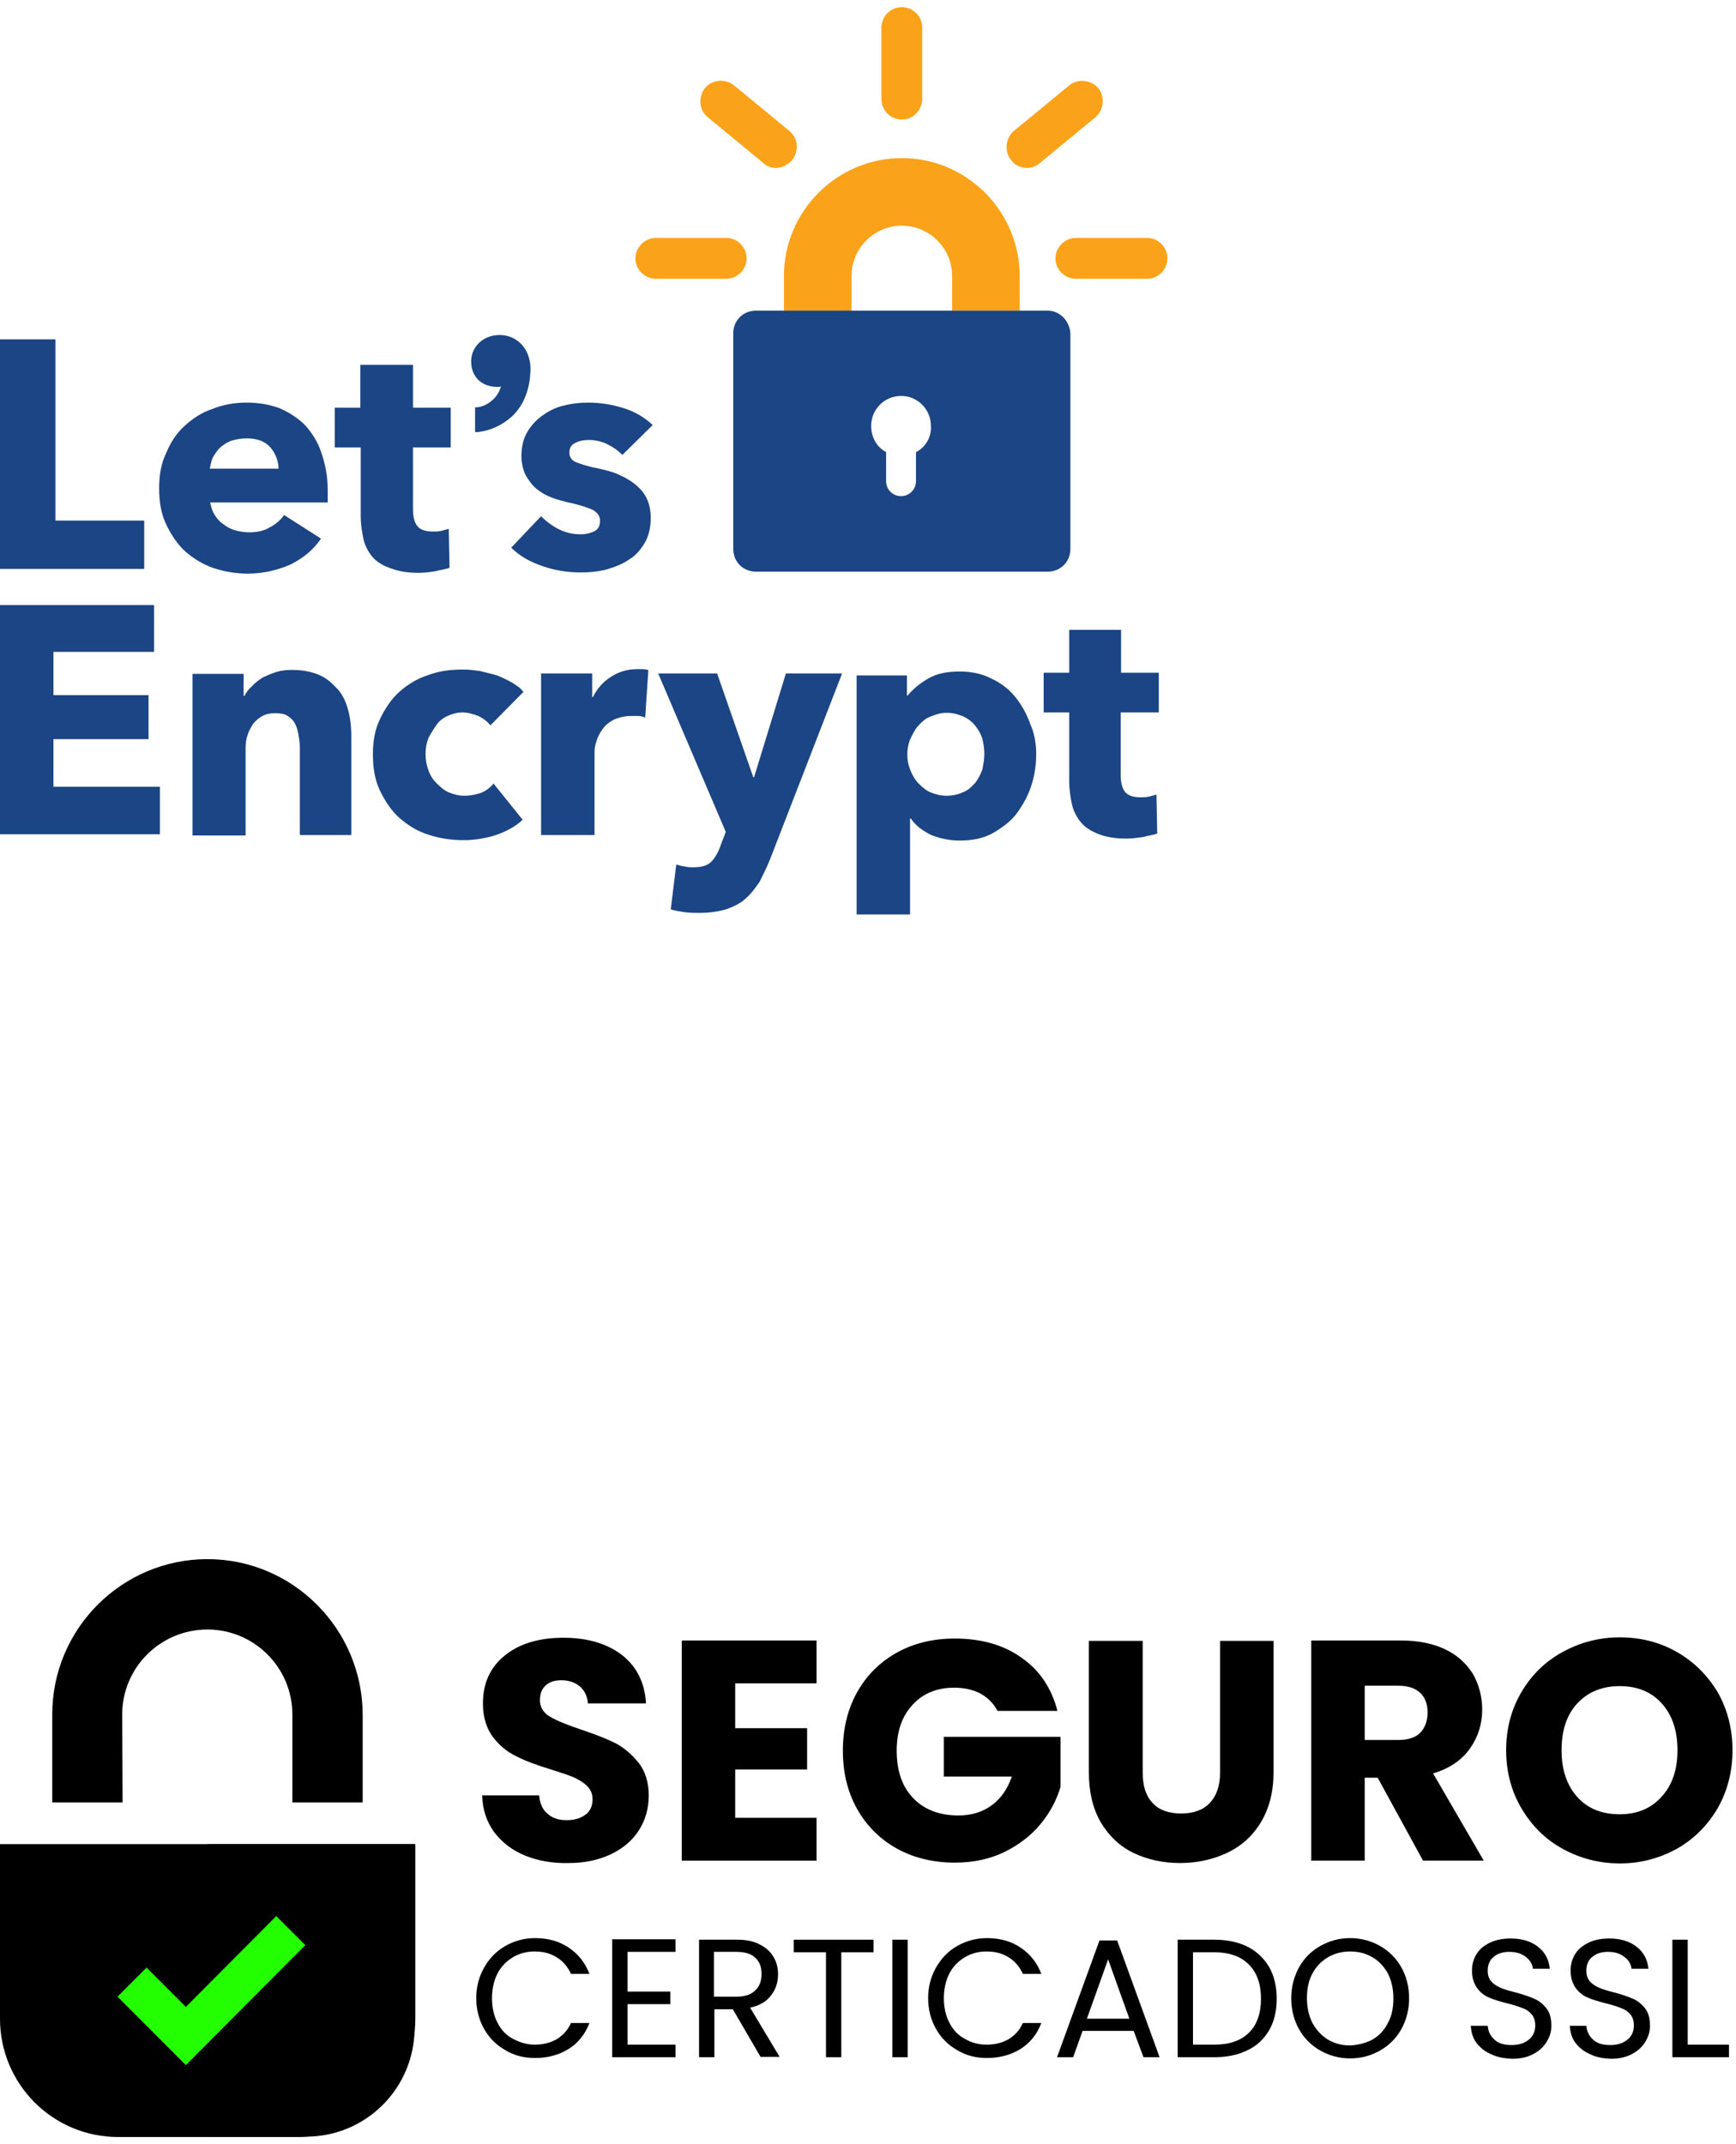<svg width="98" height="121" viewBox="0 0 98 121" fill="none" xmlns="http://www.w3.org/2000/svg">
    <path d="M57.564 17.532H53.748V15.579C53.748 14.004 52.462 12.739 50.909 12.739C49.334 12.739 48.07 14.026 48.07 15.579V17.554H44.254V15.579C44.254 11.896 47.271 8.923 50.909 8.923C54.591 8.923 57.564 11.941 57.564 15.579V17.532Z" fill="#FAA31A"/>
    <path d="M59.139 17.532H42.679C41.947 17.532 41.393 18.087 41.393 18.819V30.978C41.393 31.71 41.947 32.265 42.679 32.265H59.139C59.871 32.265 60.425 31.71 60.425 30.978V18.819C60.381 18.109 59.826 17.532 59.139 17.532ZM51.708 25.52V27.162C51.708 27.605 51.353 28.005 50.865 28.005C50.421 28.005 50.022 27.65 50.022 27.162V25.52C49.489 25.231 49.179 24.677 49.179 24.033C49.179 23.101 49.933 22.347 50.865 22.347C51.796 22.347 52.55 23.101 52.55 24.033C52.595 24.677 52.24 25.253 51.708 25.52Z" fill="#1B4584"/>
    <path d="M40.993 15.735H37.023C36.38 15.735 35.869 15.202 35.869 14.581C35.869 13.96 36.402 13.427 37.023 13.427H40.993C41.637 13.427 42.147 13.96 42.147 14.581C42.147 15.202 41.637 15.735 40.993 15.735Z" fill="#FAA31A"/>
    <path d="M43.81 9.478C43.566 9.478 43.278 9.389 43.078 9.189L39.951 6.615C39.463 6.216 39.396 5.484 39.795 4.973C40.195 4.485 40.927 4.419 41.437 4.818L44.565 7.392C45.053 7.791 45.119 8.523 44.72 9.034C44.454 9.322 44.121 9.478 43.81 9.478Z" fill="#FAA31A"/>
    <path d="M50.909 6.748C50.266 6.748 49.755 6.216 49.755 5.595V1.556C49.755 0.913 50.288 0.402 50.909 0.402C51.552 0.402 52.062 0.935 52.062 1.556V5.572C52.062 6.216 51.552 6.748 50.909 6.748Z" fill="#FAA31A"/>
    <path d="M57.963 9.478C57.652 9.478 57.275 9.323 57.076 9.034C56.676 8.546 56.765 7.791 57.231 7.392L60.359 4.818C60.847 4.419 61.601 4.508 62 4.974C62.399 5.462 62.311 6.216 61.845 6.615L58.717 9.189C58.495 9.389 58.251 9.478 57.963 9.478Z" fill="#FAA31A"/>
    <path d="M64.751 15.735H60.736C60.093 15.735 59.582 15.202 59.582 14.581C59.582 13.96 60.115 13.427 60.736 13.427H64.751C65.394 13.427 65.904 13.96 65.904 14.581C65.904 15.202 65.394 15.735 64.751 15.735Z" fill="#FAA31A"/>
    <path d="M6.10352e-05 32.11V19.152H3.128V29.381H8.141V32.11H6.10352e-05ZM18.5 27.65V28.005V28.36H11.868C11.912 28.604 11.979 28.848 12.112 29.048C12.223 29.248 12.4 29.447 12.6 29.581C12.799 29.736 13.043 29.869 13.287 29.936C13.531 30.002 13.82 30.046 14.041 30.046C14.53 30.046 14.929 29.958 15.239 29.758C15.55 29.603 15.838 29.359 16.038 29.07L18.123 30.401C17.679 31.045 17.125 31.489 16.437 31.844C15.75 32.154 14.907 32.376 13.997 32.376C13.309 32.376 12.666 32.265 12.067 32.066C11.468 31.866 10.936 31.533 10.47 31.134C10.027 30.734 9.672 30.202 9.383 29.603C9.095 29.004 8.984 28.316 8.984 27.561C8.984 26.807 9.095 26.163 9.383 25.564C9.627 24.965 9.982 24.433 10.426 24.033C10.869 23.634 11.38 23.279 12.001 23.079C12.6 22.835 13.243 22.724 13.931 22.724C14.618 22.724 15.217 22.835 15.772 23.035C16.326 23.279 16.814 23.59 17.214 23.989C17.613 24.433 17.946 24.943 18.145 25.564C18.367 26.208 18.5 26.896 18.5 27.65ZM15.727 26.518C15.727 26.03 15.572 25.631 15.284 25.276C14.995 24.921 14.53 24.743 13.931 24.743C13.642 24.743 13.376 24.788 13.132 24.854C12.888 24.921 12.688 25.054 12.489 25.209C12.289 25.365 12.178 25.564 12.045 25.764C11.934 25.964 11.89 26.208 11.845 26.452H15.727V26.518ZM23.314 25.254V28.737C23.314 29.181 23.402 29.492 23.558 29.691C23.713 29.891 24.001 30.002 24.445 30.002C24.6 30.002 24.756 30.002 24.933 29.958C25.11 29.913 25.244 29.869 25.332 29.847L25.377 32.043C25.177 32.132 24.889 32.154 24.578 32.243C24.268 32.288 23.935 32.332 23.624 32.332C23.025 32.332 22.493 32.243 22.094 32.088C21.672 31.955 21.295 31.733 21.051 31.466C20.807 31.178 20.608 30.823 20.519 30.424C20.43 30.024 20.363 29.581 20.363 29.092V25.254H18.899V23.013H20.341V20.594H23.314V23.013H25.443V25.254H23.314ZM28.194 18.908C27.307 18.908 26.597 19.551 26.597 20.394C26.597 21.282 27.196 21.837 28.083 21.837C28.172 21.837 28.238 21.837 28.283 21.792C28.127 22.436 27.528 22.924 26.93 22.99H26.819V24.388H26.974C27.706 24.3 28.371 23.989 28.904 23.501C29.591 22.857 29.946 21.903 29.946 20.772C29.924 19.706 29.214 18.908 28.194 18.908ZM35.137 25.675C34.893 25.431 34.605 25.232 34.294 25.076C33.983 24.921 33.606 24.832 33.252 24.832C32.963 24.832 32.719 24.877 32.497 24.987C32.253 25.098 32.142 25.276 32.142 25.542C32.142 25.786 32.253 25.986 32.542 26.097C32.83 26.208 33.229 26.341 33.828 26.452C34.183 26.541 34.516 26.607 34.871 26.762C35.226 26.918 35.514 27.073 35.802 27.295C36.091 27.517 36.335 27.783 36.49 28.094C36.645 28.404 36.734 28.782 36.734 29.226C36.734 29.78 36.623 30.268 36.379 30.668C36.135 31.067 35.847 31.4 35.447 31.622C35.093 31.866 34.649 32.021 34.205 32.154C33.717 32.265 33.274 32.31 32.808 32.31C32.054 32.31 31.322 32.199 30.634 31.955C29.902 31.711 29.303 31.356 28.859 30.912L30.545 29.137C30.834 29.425 31.144 29.669 31.543 29.869C31.943 30.069 32.342 30.157 32.786 30.157C33.03 30.157 33.274 30.113 33.518 30.002C33.762 29.891 33.873 29.691 33.873 29.403C33.873 29.114 33.717 28.915 33.429 28.759C33.141 28.648 32.675 28.471 32.076 28.36C31.765 28.271 31.433 28.205 31.122 28.072C30.811 27.961 30.523 27.783 30.279 27.584C30.035 27.384 29.835 27.095 29.68 26.829C29.525 26.518 29.436 26.141 29.436 25.742C29.436 25.187 29.547 24.743 29.791 24.344C30.035 23.945 30.323 23.656 30.678 23.412C31.033 23.168 31.433 22.968 31.876 22.88C32.32 22.768 32.763 22.724 33.207 22.724C33.895 22.724 34.56 22.835 35.203 23.035C35.847 23.235 36.401 23.567 36.845 23.989L35.137 25.675ZM6.10352e-05 47.109V34.151H8.696V36.792H3.017V39.233H8.385V41.718H3.017V44.403H9.028V47.087H6.10352e-05V47.109ZM16.925 47.109V42.139C16.925 41.895 16.881 41.651 16.837 41.407C16.792 41.163 16.726 40.963 16.637 40.808C16.548 40.653 16.393 40.497 16.238 40.409C16.082 40.298 15.838 40.253 15.55 40.253C15.261 40.253 15.018 40.298 14.818 40.409C14.618 40.52 14.463 40.653 14.286 40.852C14.175 41.052 14.041 41.252 13.975 41.496C13.886 41.74 13.864 41.984 13.864 42.228V47.154H10.869V38.034H13.753V39.277H13.797C13.908 39.077 14.041 38.877 14.241 38.722C14.396 38.523 14.64 38.367 14.84 38.234C15.084 38.123 15.328 38.012 15.617 37.923C15.905 37.835 16.171 37.812 16.504 37.812C17.103 37.812 17.635 37.923 18.079 38.123C18.522 38.323 18.833 38.656 19.121 38.966C19.41 39.321 19.565 39.721 19.676 40.164C19.787 40.608 19.831 41.052 19.831 41.518V47.132H16.947V47.109H16.925ZM27.684 40.941C27.528 40.741 27.284 40.542 26.996 40.409C26.708 40.298 26.397 40.209 26.109 40.209C25.798 40.209 25.51 40.298 25.266 40.409C25.022 40.52 24.778 40.697 24.622 40.941C24.467 41.185 24.312 41.385 24.179 41.673C24.068 41.962 24.024 42.228 24.024 42.561C24.024 42.871 24.068 43.16 24.179 43.448C24.268 43.737 24.423 43.981 24.622 44.181C24.822 44.38 25.022 44.58 25.31 44.713C25.599 44.824 25.865 44.913 26.198 44.913C26.508 44.913 26.796 44.868 27.129 44.758C27.418 44.647 27.662 44.469 27.861 44.225L29.503 46.266C29.148 46.621 28.615 46.91 28.061 47.109C27.462 47.309 26.819 47.42 26.175 47.42C25.443 47.42 24.778 47.309 24.179 47.109C23.536 46.91 23.025 46.577 22.537 46.155C22.094 45.756 21.739 45.224 21.45 44.624C21.162 44.025 21.051 43.337 21.051 42.583C21.051 41.829 21.162 41.185 21.45 40.586C21.739 39.987 22.094 39.454 22.537 39.055C22.981 38.656 23.536 38.301 24.179 38.101C24.822 37.857 25.465 37.79 26.175 37.79C26.486 37.79 26.819 37.835 27.129 37.879C27.44 37.968 27.772 38.034 28.061 38.123C28.349 38.234 28.615 38.367 28.904 38.523C29.148 38.678 29.392 38.833 29.547 39.055L27.684 40.941ZM36.423 40.497C36.313 40.453 36.135 40.409 36.024 40.409H35.669C35.27 40.409 34.937 40.497 34.671 40.608C34.383 40.764 34.183 40.919 34.028 41.141C33.873 41.34 33.739 41.585 33.673 41.829C33.584 42.073 33.562 42.272 33.562 42.472V47.132H30.545V38.012H33.429V39.343H33.473C33.717 38.855 34.028 38.5 34.471 38.212C34.915 37.923 35.403 37.768 35.958 37.768H36.313C36.423 37.768 36.512 37.812 36.601 37.812L36.423 40.497ZM43.477 48.485C43.278 48.973 43.078 49.373 42.879 49.772C42.635 50.127 42.391 50.46 42.08 50.726C41.77 51.015 41.392 51.17 40.993 51.325C40.594 51.436 40.061 51.525 39.507 51.525C39.218 51.525 38.952 51.525 38.62 51.481C38.331 51.436 38.065 51.392 37.865 51.325L38.176 48.796C38.331 48.84 38.486 48.885 38.664 48.907C38.819 48.951 38.974 48.951 39.152 48.951C39.64 48.951 39.95 48.84 40.15 48.641C40.35 48.441 40.55 48.108 40.683 47.709L40.971 46.954L37.156 38.012H40.483L42.524 43.87H42.568L44.365 38.012H47.537L43.477 48.485ZM58.495 42.539C58.495 43.182 58.406 43.781 58.207 44.38C58.007 44.979 57.719 45.468 57.364 45.956C57.009 46.4 56.521 46.755 56.011 47.043C55.478 47.331 54.857 47.442 54.169 47.442C53.615 47.442 53.083 47.331 52.572 47.132C52.084 46.888 51.685 46.599 51.419 46.2H51.374V51.614H48.358V38.123H51.197V39.255H51.241C51.53 38.9 51.929 38.567 52.395 38.301C52.883 38.012 53.482 37.901 54.169 37.901C54.813 37.901 55.412 38.012 55.966 38.301C56.499 38.545 56.964 38.9 57.319 39.343C57.674 39.787 57.963 40.298 58.162 40.874C58.362 41.296 58.495 41.895 58.495 42.539ZM55.567 42.539C55.567 42.25 55.523 41.984 55.456 41.696C55.367 41.407 55.212 41.163 55.057 40.963C54.901 40.764 54.657 40.564 54.369 40.431C54.081 40.32 53.815 40.231 53.437 40.231C53.06 40.231 52.794 40.342 52.506 40.453C52.217 40.564 52.018 40.764 51.818 40.986C51.618 41.207 51.508 41.474 51.374 41.74C51.264 42.028 51.219 42.295 51.219 42.583C51.219 42.871 51.264 43.138 51.374 43.426C51.485 43.715 51.618 43.959 51.818 44.181C52.018 44.38 52.217 44.58 52.506 44.713C52.794 44.824 53.06 44.913 53.437 44.913C53.815 44.913 54.125 44.824 54.369 44.713C54.657 44.602 54.857 44.403 55.057 44.181C55.212 43.981 55.367 43.693 55.456 43.426C55.523 43.093 55.567 42.827 55.567 42.539ZM63.264 40.253V43.737C63.264 44.181 63.353 44.491 63.508 44.691C63.663 44.891 63.952 45.002 64.395 45.002C64.551 45.002 64.706 45.002 64.883 44.957C65.039 44.913 65.194 44.868 65.283 44.846L65.327 47.043C65.127 47.132 64.839 47.154 64.529 47.243C64.218 47.287 63.885 47.331 63.575 47.331C62.976 47.331 62.444 47.243 62.044 47.087C61.645 46.932 61.29 46.732 61.046 46.444C60.802 46.155 60.602 45.8 60.514 45.401C60.425 45.002 60.358 44.558 60.358 44.07V40.209H58.916V37.968H60.358V35.549H63.286V37.968H65.416V40.209H63.264V40.253Z" fill="#1B4584"/>
    <path d="M6.677 120.617H16.77C20.452 120.617 23.447 117.622 23.447 113.939V104.087H6.10352e-05V113.939C6.10352e-05 117.622 2.973 120.617 6.677 120.617Z" fill="black"/>
    <path d="M6.899 96.764C6.899 94.124 9.051 91.972 11.712 91.972C14.352 91.972 16.504 94.124 16.504 96.764V101.735H20.474V96.764C20.452 91.927 16.526 88 11.712 88C6.877 88 2.95 91.927 2.95 96.764V101.735H6.921L6.899 96.764Z" fill="black"/>
    <path d="M11.712 104.087V120.595H17.28C20.674 120.595 23.402 117.844 23.402 114.471V104.087H11.712Z" fill="black"/>
    <path d="M8.274 111.054L10.492 113.273L15.594 108.147L17.236 109.789L10.492 116.557L6.633 112.696L8.274 111.054Z" fill="#24FF00"/>
    <path d="M29.636 104.73C28.926 104.442 28.349 103.998 27.906 103.421C27.484 102.844 27.24 102.156 27.218 101.335H30.434C30.479 101.801 30.634 102.156 30.922 102.378C31.189 102.622 31.544 102.733 31.987 102.733C32.431 102.733 32.786 102.622 33.052 102.422C33.318 102.223 33.451 101.934 33.451 101.557C33.451 101.246 33.34 101.002 33.141 100.803C32.941 100.603 32.675 100.448 32.386 100.314C32.076 100.181 31.654 100.048 31.1 99.871C30.301 99.627 29.636 99.383 29.126 99.116C28.615 98.872 28.172 98.495 27.817 98.029C27.462 97.541 27.262 96.92 27.262 96.143C27.262 94.989 27.684 94.079 28.527 93.414C29.37 92.748 30.456 92.438 31.81 92.438C33.185 92.438 34.272 92.77 35.115 93.414C35.958 94.079 36.401 94.989 36.468 96.143H33.185C33.163 95.744 33.008 95.433 32.741 95.189C32.475 94.967 32.12 94.834 31.699 94.834C31.322 94.834 31.033 94.923 30.811 95.122C30.59 95.322 30.479 95.588 30.479 95.966C30.479 96.365 30.678 96.675 31.055 96.897C31.433 97.119 32.032 97.363 32.83 97.63C33.629 97.896 34.294 98.162 34.782 98.406C35.27 98.672 35.692 99.05 36.069 99.516C36.424 99.982 36.623 100.603 36.623 101.335C36.623 102.045 36.446 102.689 36.091 103.266C35.736 103.842 35.204 104.308 34.516 104.641C33.828 104.974 33.03 105.152 32.098 105.152C31.166 105.174 30.346 105.018 29.636 104.73Z" fill="black"/>
    <path d="M41.503 95.034V97.541H45.563V99.871H41.503V102.6H46.095V105.018H38.487V92.593H46.095V95.011H41.503V95.034Z" fill="black"/>
    <path d="M56.299 96.543C56.077 96.121 55.744 95.81 55.345 95.588C54.924 95.367 54.436 95.255 53.859 95.255C52.883 95.255 52.084 95.588 51.508 96.232C50.909 96.875 50.62 97.741 50.62 98.806C50.62 99.96 50.931 100.847 51.552 101.491C52.173 102.134 53.016 102.467 54.103 102.467C54.857 102.467 55.478 102.267 55.988 101.89C56.499 101.513 56.876 100.98 57.12 100.27H53.282V98.029H59.87V100.847C59.648 101.601 59.271 102.312 58.739 102.955C58.207 103.598 57.519 104.131 56.698 104.53C55.877 104.93 54.946 105.129 53.903 105.129C52.683 105.129 51.574 104.863 50.62 104.331C49.666 103.798 48.912 103.044 48.38 102.09C47.847 101.136 47.581 100.048 47.581 98.806C47.581 97.585 47.847 96.476 48.38 95.522C48.912 94.568 49.666 93.813 50.62 93.281C51.574 92.748 52.661 92.482 53.903 92.482C55.389 92.482 56.654 92.837 57.674 93.569C58.695 94.279 59.36 95.278 59.693 96.565H56.299V96.543Z" fill="black"/>
    <path d="M64.507 92.615V100.048C64.507 100.803 64.684 101.358 65.061 101.757C65.416 102.156 65.971 102.356 66.68 102.356C67.39 102.356 67.923 102.156 68.3 101.757C68.677 101.358 68.876 100.781 68.876 100.048V92.615H71.893V100.026C71.893 101.136 71.649 102.068 71.183 102.844C70.718 103.621 70.074 104.198 69.276 104.575C68.477 104.952 67.59 105.152 66.614 105.152C65.638 105.152 64.751 104.952 63.974 104.575C63.198 104.198 62.599 103.621 62.133 102.844C61.689 102.068 61.468 101.136 61.468 100.026V92.615H64.507Z" fill="black"/>
    <path d="M80.345 105.041L77.772 100.337H77.04V105.018H74.023V92.593H79.103C80.079 92.593 80.921 92.77 81.609 93.103C82.297 93.436 82.807 93.924 83.162 94.501C83.495 95.1 83.672 95.766 83.672 96.498C83.672 97.319 83.428 98.073 82.962 98.717C82.496 99.36 81.809 99.826 80.899 100.093L83.761 105.018H80.345V105.041ZM77.04 98.207H78.925C79.48 98.207 79.901 98.073 80.167 97.807C80.433 97.541 80.589 97.141 80.589 96.653C80.589 96.187 80.456 95.81 80.167 95.544C79.879 95.278 79.48 95.144 78.925 95.144H77.04V98.207Z" fill="black"/>
    <path d="M88.219 104.353C87.243 103.821 86.467 103.044 85.89 102.068C85.314 101.091 85.025 100.004 85.025 98.784C85.025 97.563 85.314 96.476 85.89 95.5C86.467 94.523 87.243 93.769 88.219 93.237C89.195 92.704 90.26 92.415 91.436 92.415C92.612 92.415 93.676 92.682 94.652 93.237C95.628 93.791 96.383 94.546 96.959 95.5C97.514 96.476 97.802 97.563 97.802 98.784C97.802 100.004 97.514 101.091 96.959 102.068C96.383 103.044 95.628 103.798 94.652 104.353C93.676 104.886 92.612 105.174 91.458 105.174C90.26 105.174 89.195 104.886 88.219 104.353ZM93.809 101.402C94.408 100.736 94.697 99.871 94.697 98.784C94.697 97.696 94.408 96.809 93.809 96.143C93.21 95.478 92.412 95.167 91.436 95.167C90.438 95.167 89.639 95.5 89.04 96.143C88.441 96.787 88.153 97.674 88.153 98.784C88.153 99.871 88.441 100.758 89.04 101.424C89.639 102.09 90.438 102.4 91.436 102.4C92.434 102.4 93.21 102.068 93.809 101.402Z" fill="black"/>
    <path d="M27.329 111.054C27.617 110.543 28.017 110.122 28.527 109.833C29.037 109.545 29.591 109.39 30.213 109.39C30.945 109.39 31.566 109.567 32.098 109.922C32.63 110.277 33.03 110.765 33.274 111.409H32.231C32.054 111.009 31.788 110.699 31.433 110.477C31.078 110.255 30.678 110.144 30.19 110.144C29.725 110.144 29.303 110.255 28.948 110.477C28.571 110.699 28.283 111.009 28.083 111.387C27.884 111.786 27.773 112.252 27.773 112.785C27.773 113.317 27.884 113.783 28.083 114.16C28.283 114.56 28.571 114.87 28.948 115.07C29.325 115.27 29.725 115.403 30.19 115.403C30.678 115.403 31.078 115.292 31.433 115.092C31.788 114.87 32.054 114.582 32.231 114.182H33.274C33.03 114.826 32.63 115.314 32.098 115.647C31.566 115.98 30.922 116.157 30.213 116.157C29.591 116.157 29.037 116.024 28.527 115.713C28.017 115.425 27.617 115.026 27.329 114.515C27.041 114.005 26.885 113.428 26.885 112.762C26.885 112.141 27.041 111.564 27.329 111.054Z" fill="black"/>
    <path d="M35.425 110.188V112.407H37.843V113.117H35.425V115.403H38.132V116.113H34.56V109.456H38.132V110.166H35.425V110.188Z" fill="black"/>
    <path d="M42.946 116.113L41.37 113.406H40.328V116.113H39.463V109.479H41.614C42.125 109.479 42.546 109.567 42.879 109.745C43.234 109.922 43.478 110.144 43.655 110.433C43.833 110.721 43.922 111.054 43.922 111.431C43.922 111.897 43.788 112.296 43.522 112.629C43.256 112.984 42.857 113.206 42.346 113.317L44.01 116.091H42.946V116.113ZM40.306 112.696H41.57C42.036 112.696 42.391 112.585 42.635 112.341C42.879 112.119 42.99 111.808 42.99 111.409C42.99 111.01 42.879 110.721 42.635 110.499C42.413 110.277 42.058 110.166 41.57 110.166H40.306V112.696Z" fill="black"/>
    <path d="M49.312 109.479V110.189H47.493V116.113H46.628V110.189H44.809V109.479H49.312Z" fill="black"/>
    <path d="M51.242 109.479V116.113H50.377V109.479H51.242Z" fill="black"/>
    <path d="M52.839 111.054C53.127 110.543 53.526 110.122 54.037 109.833C54.547 109.545 55.101 109.39 55.722 109.39C56.455 109.39 57.076 109.567 57.608 109.922C58.14 110.277 58.54 110.765 58.784 111.409H57.741C57.564 111.009 57.297 110.699 56.943 110.477C56.588 110.255 56.188 110.144 55.7 110.144C55.234 110.144 54.813 110.255 54.458 110.477C54.081 110.699 53.793 111.009 53.593 111.387C53.393 111.786 53.282 112.252 53.282 112.785C53.282 113.317 53.393 113.783 53.593 114.16C53.793 114.56 54.081 114.87 54.458 115.07C54.835 115.292 55.234 115.403 55.7 115.403C56.188 115.403 56.588 115.292 56.943 115.092C57.297 114.87 57.564 114.582 57.741 114.182H58.784C58.54 114.826 58.14 115.314 57.608 115.647C57.076 115.98 56.432 116.157 55.722 116.157C55.101 116.157 54.547 116.024 54.037 115.713C53.526 115.425 53.127 115.026 52.839 114.515C52.55 114.005 52.395 113.428 52.395 112.762C52.395 112.141 52.55 111.564 52.839 111.054Z" fill="black"/>
    <path d="M63.997 114.626H61.113L60.581 116.113H59.671L62.067 109.522H63.065L65.461 116.113H64.551L63.997 114.626ZM63.753 113.938L62.555 110.588L61.357 113.938H63.753Z" fill="black"/>
    <path d="M70.43 109.878C70.962 110.144 71.361 110.544 71.65 111.032C71.938 111.542 72.071 112.119 72.071 112.807C72.071 113.495 71.938 114.072 71.65 114.582C71.361 115.07 70.962 115.469 70.43 115.714C69.897 115.98 69.276 116.113 68.544 116.113H66.481V109.479H68.544C69.276 109.479 69.897 109.612 70.43 109.878ZM70.518 114.715C70.962 114.271 71.184 113.628 71.184 112.807C71.184 111.986 70.962 111.342 70.496 110.876C70.03 110.41 69.387 110.189 68.544 110.189H67.346V115.403H68.544C69.409 115.403 70.052 115.181 70.518 114.715Z" fill="black"/>
    <path d="M74.533 115.736C74.023 115.447 73.624 115.048 73.335 114.537C73.047 114.027 72.892 113.428 72.892 112.785C72.892 112.141 73.047 111.564 73.335 111.032C73.624 110.521 74.023 110.122 74.533 109.833C75.043 109.545 75.598 109.39 76.219 109.39C76.84 109.39 77.395 109.545 77.905 109.833C78.415 110.122 78.814 110.521 79.103 111.032C79.391 111.542 79.546 112.119 79.546 112.785C79.546 113.428 79.391 114.027 79.103 114.537C78.814 115.048 78.415 115.447 77.905 115.736C77.395 116.024 76.84 116.179 76.219 116.179C75.598 116.179 75.043 116.024 74.533 115.736ZM77.483 115.114C77.861 114.892 78.149 114.582 78.349 114.182C78.57 113.783 78.659 113.317 78.659 112.785C78.659 112.252 78.548 111.786 78.349 111.387C78.127 110.987 77.838 110.677 77.483 110.477C77.106 110.255 76.707 110.144 76.219 110.144C75.753 110.144 75.332 110.255 74.955 110.477C74.578 110.699 74.289 111.009 74.09 111.387C73.868 111.786 73.779 112.252 73.779 112.785C73.779 113.317 73.89 113.783 74.09 114.182C74.311 114.582 74.6 114.892 74.955 115.114C75.332 115.336 75.753 115.447 76.197 115.447C76.685 115.425 77.106 115.314 77.483 115.114Z" fill="black"/>
    <path d="M84.16 115.935C83.805 115.78 83.539 115.558 83.34 115.292C83.14 115.025 83.051 114.693 83.029 114.338H83.983C84.005 114.648 84.138 114.914 84.36 115.114C84.582 115.336 84.915 115.425 85.336 115.425C85.757 115.425 86.068 115.314 86.312 115.114C86.556 114.914 86.667 114.648 86.667 114.315C86.667 114.071 86.6 113.849 86.467 113.694C86.334 113.539 86.157 113.406 85.935 113.339C85.735 113.25 85.447 113.162 85.092 113.073C84.648 112.962 84.293 112.851 84.049 112.74C83.783 112.629 83.561 112.451 83.384 112.207C83.207 111.963 83.096 111.63 83.096 111.231C83.096 110.876 83.184 110.543 83.362 110.277C83.539 109.989 83.805 109.789 84.138 109.634C84.471 109.478 84.848 109.412 85.292 109.412C85.913 109.412 86.423 109.567 86.822 109.878C87.222 110.188 87.443 110.61 87.488 111.12H86.534C86.512 110.876 86.379 110.632 86.135 110.454C85.891 110.255 85.58 110.166 85.203 110.166C84.848 110.166 84.537 110.255 84.316 110.454C84.094 110.632 83.983 110.898 83.983 111.231C83.983 111.475 84.049 111.675 84.183 111.83C84.316 111.986 84.493 112.096 84.693 112.185C84.892 112.274 85.181 112.363 85.536 112.451C85.979 112.562 86.334 112.696 86.6 112.806C86.867 112.917 87.088 113.095 87.288 113.339C87.488 113.583 87.576 113.916 87.576 114.338C87.576 114.67 87.488 114.959 87.31 115.247C87.133 115.536 86.889 115.758 86.556 115.935C86.223 116.113 85.824 116.201 85.358 116.201C84.915 116.179 84.515 116.113 84.16 115.935Z" fill="black"/>
    <path d="M89.75 115.935C89.395 115.78 89.129 115.558 88.93 115.292C88.73 115.025 88.641 114.693 88.619 114.338H89.551C89.573 114.648 89.706 114.914 89.928 115.114C90.15 115.336 90.482 115.425 90.904 115.425C91.325 115.425 91.636 115.314 91.88 115.114C92.124 114.914 92.235 114.648 92.235 114.315C92.235 114.071 92.168 113.849 92.035 113.694C91.902 113.539 91.724 113.406 91.503 113.339C91.303 113.25 91.015 113.162 90.66 113.073C90.216 112.962 89.861 112.851 89.617 112.74C89.351 112.629 89.129 112.451 88.952 112.207C88.774 111.963 88.663 111.63 88.663 111.231C88.663 110.876 88.752 110.543 88.93 110.277C89.107 109.989 89.373 109.789 89.706 109.634C90.039 109.478 90.416 109.412 90.859 109.412C91.48 109.412 91.991 109.567 92.39 109.878C92.789 110.188 93.011 110.61 93.055 111.12H92.102C92.079 110.876 91.946 110.632 91.702 110.454C91.458 110.255 91.148 110.166 90.771 110.166C90.416 110.166 90.105 110.255 89.883 110.454C89.662 110.632 89.551 110.898 89.551 111.231C89.551 111.475 89.617 111.675 89.75 111.83C89.883 111.986 90.061 112.096 90.26 112.185C90.46 112.274 90.748 112.363 91.103 112.451C91.547 112.562 91.902 112.696 92.168 112.806C92.434 112.917 92.656 113.095 92.856 113.339C93.055 113.583 93.144 113.916 93.144 114.338C93.144 114.67 93.055 114.959 92.878 115.247C92.701 115.536 92.457 115.758 92.124 115.935C91.791 116.113 91.392 116.201 90.926 116.201C90.482 116.179 90.105 116.113 89.75 115.935Z" fill="black"/>
    <path d="M95.274 115.403H97.603V116.113H94.409V109.479H95.274V115.403Z" fill="black"/>
</svg>
